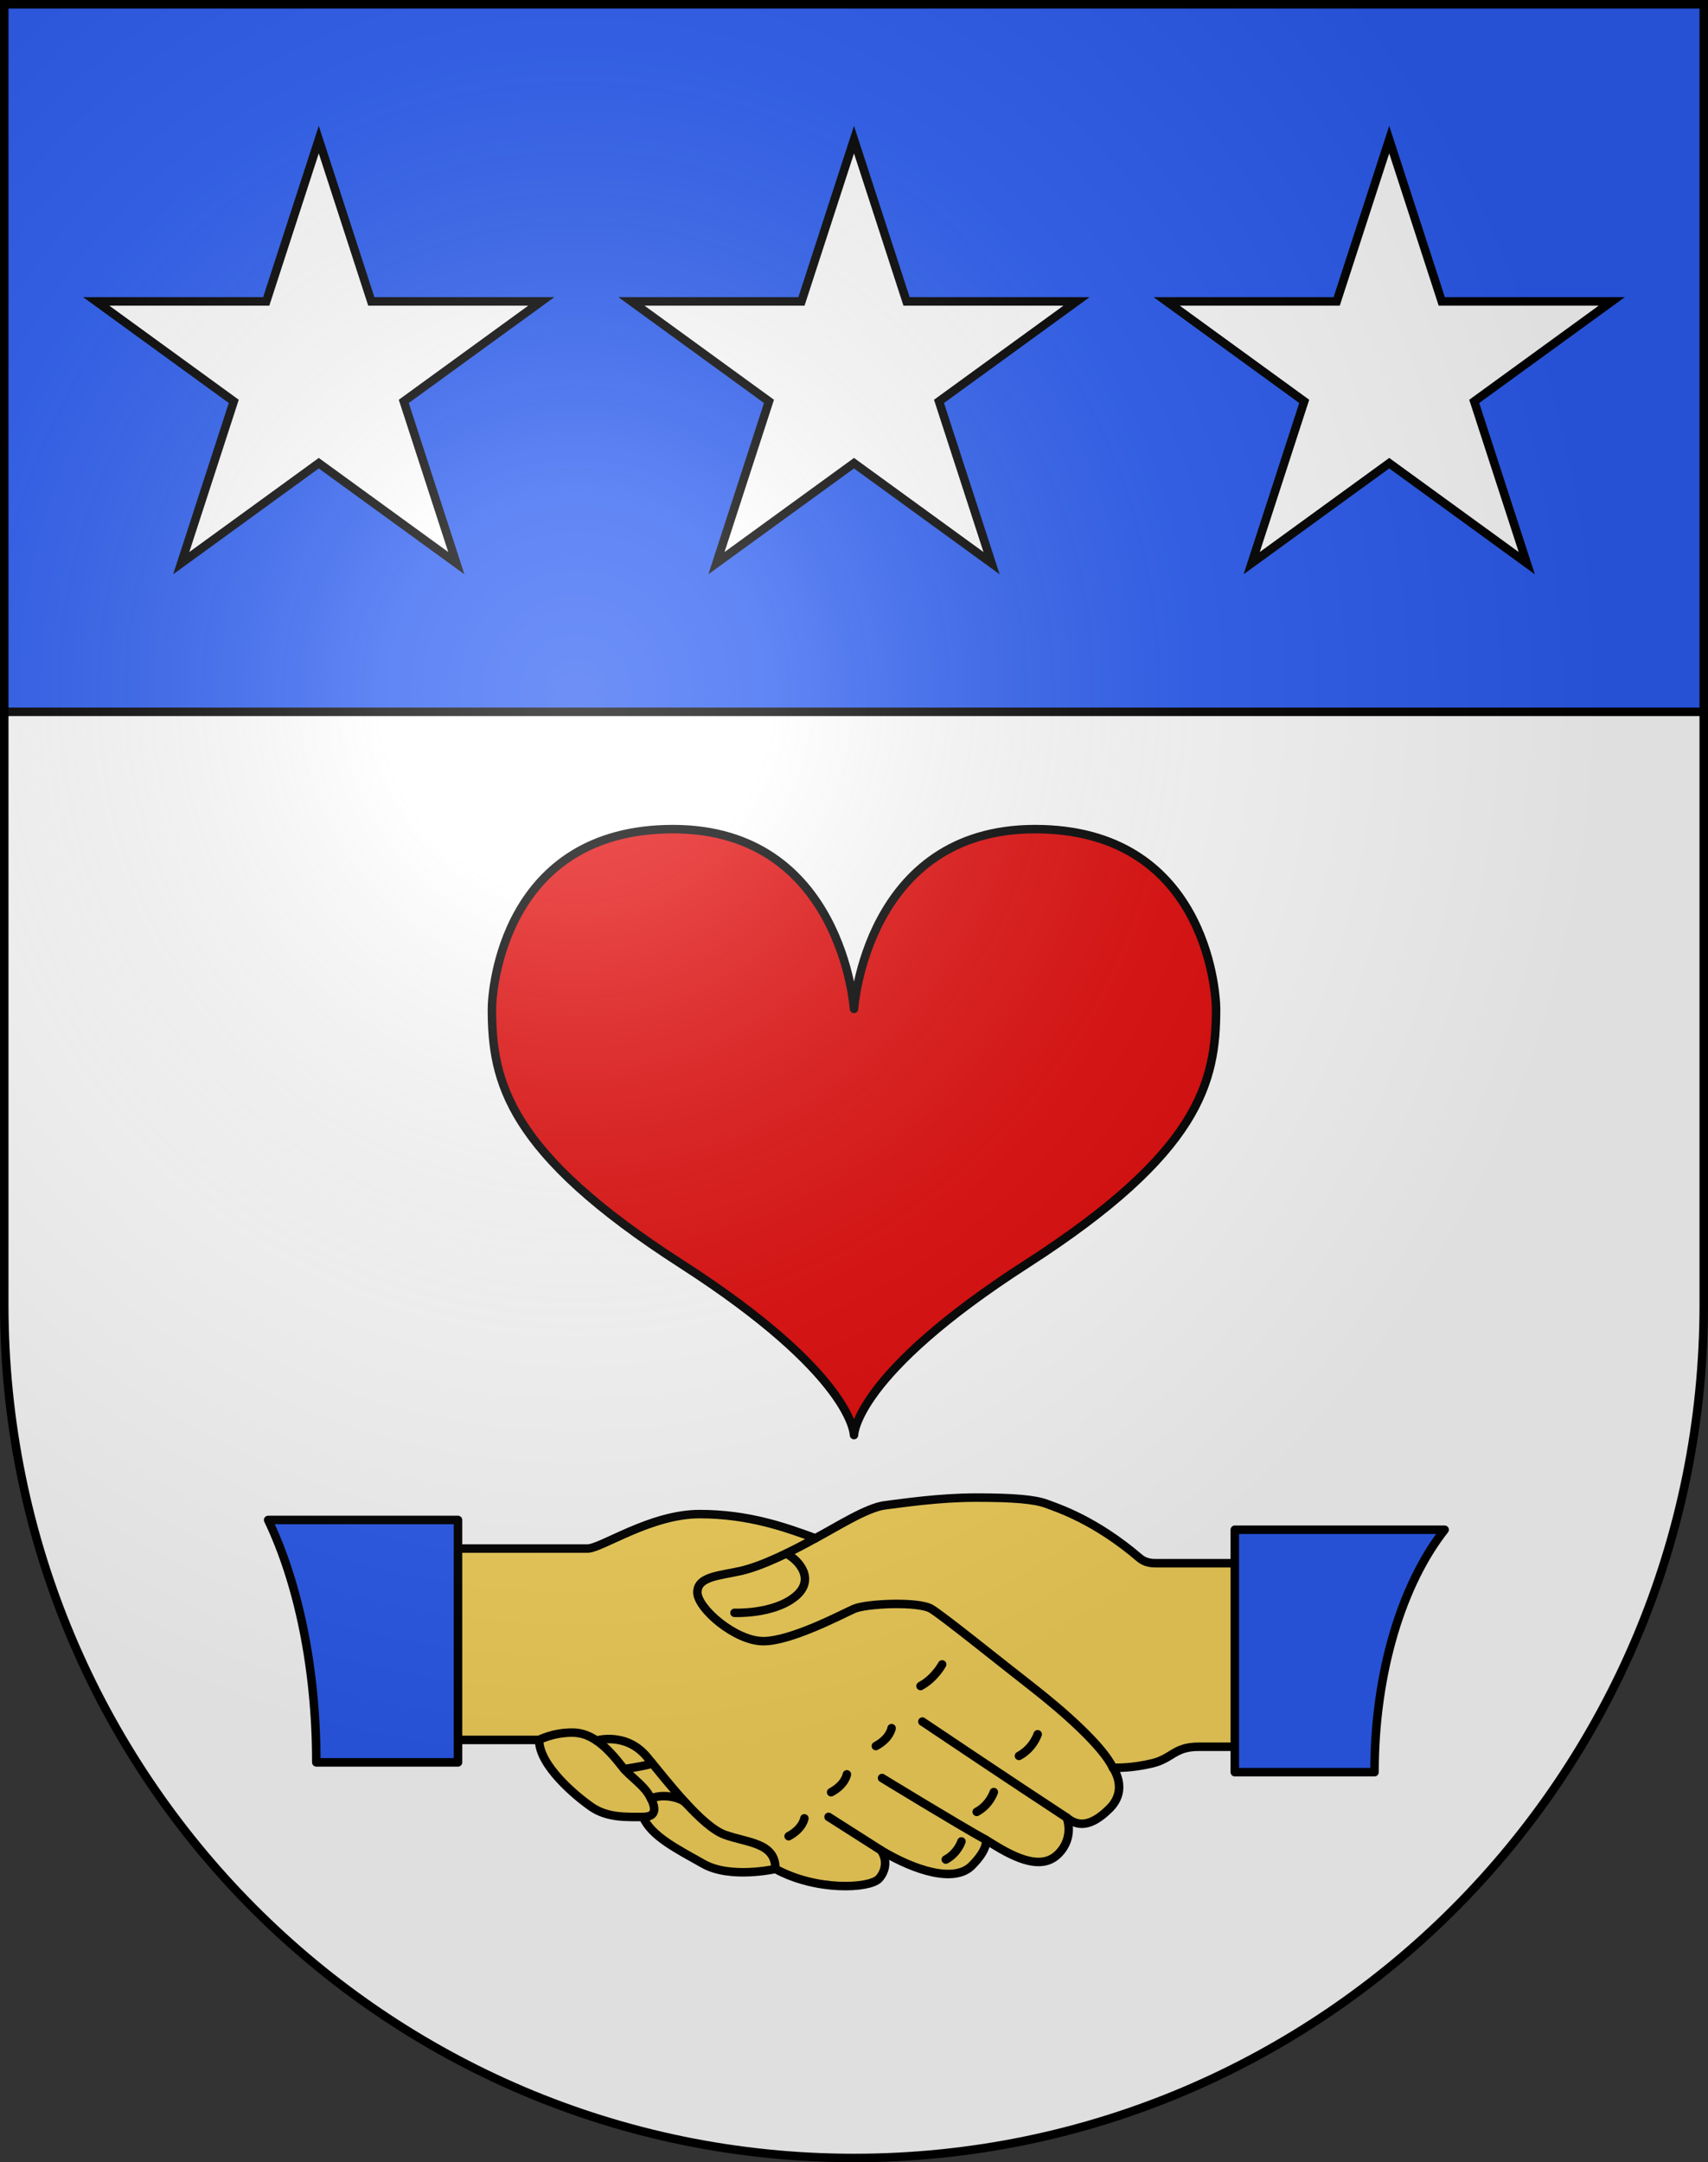 <?xml version="1.0" encoding="UTF-8" standalone="no"?>
<svg
   xmlns:dc="http://purl.org/dc/elements/1.1/"
   xmlns:cc="http://creativecommons.org/ns#"
   xmlns:rdf="http://www.w3.org/1999/02/22-rdf-syntax-ns#"
   xmlns:svg="http://www.w3.org/2000/svg"
   xmlns="http://www.w3.org/2000/svg"
   xmlns:xlink="http://www.w3.org/1999/xlink"
   xmlns:sodipodi="http://sodipodi.sourceforge.net/DTD/sodipodi-0.dtd"
   xmlns:inkscape="http://www.inkscape.org/namespaces/inkscape"
   height="763"
   width="603"
   version="1.0"
   id="svg20"
   sodipodi:version="0.32"
   inkscape:version="0.46"
   sodipodi:docname="Corsier-sur-Vevey-coat_of_arms.svg"
   sodipodi:docbase="C:\Documents and Settings\Steve\Bureau\Blason Villages Suisse pour Wikipédia (par Delta-9)"
   inkscape:output_extension="org.inkscape.output.svg.inkscape">
  <rect width="100%" height="100%" fill="#333333" stroke="none"/>
  <defs
     id="defs29">
    <inkscape:perspective
       sodipodi:type="inkscape:persp3d"
       inkscape:vp_x="0 : 381.5 : 1"
       inkscape:vp_y="0 : 1000 : 0"
       inkscape:vp_z="603 : 381.5 : 1"
       inkscape:persp3d-origin="301.5 : 254.33333 : 1"
       id="perspective28" />
    <linearGradient
       id="linearGradient2893">
      <stop
         style="stop-color:#ffffff;stop-opacity:0.314;"
         offset="0"
         id="stop2895" />
      <stop
         id="stop2897"
         offset="0.19"
         style="stop-color:#ffffff;stop-opacity:0.251;" />
      <stop
         style="stop-color:#6b6b6b;stop-opacity:0.125;"
         offset="0.6"
         id="stop2901" />
      <stop
         style="stop-color:#000000;stop-opacity:0.125;"
         offset="1"
         id="stop2899" />
    </linearGradient>
    <linearGradient
       id="linearGradient2955">
      <stop
         style="stop-color:white;stop-opacity:0;"
         offset="0"
         id="stop2965" />
      <stop
         style="stop-color:black;stop-opacity:0.646;"
         offset="1"
         id="stop2959" />
    </linearGradient>
    <radialGradient
       inkscape:collect="always"
       xlink:href="#linearGradient2893"
       id="radialGradient3236"
       gradientUnits="userSpaceOnUse"
       gradientTransform="matrix(1.215,1.531577e-24,1.464684e-23,1.267,-839.192,-490.489)"
       cx="858.042"
       cy="579.933"
       fx="858.042"
       fy="579.933"
       r="300" />
    <inkscape:perspective
       id="perspective2599"
       inkscape:persp3d-origin="297.63751 : 280.63 : 1"
       inkscape:vp_z="595.27502 : 420.94501 : 1"
       inkscape:vp_y="0 : 1000 : 0"
       inkscape:vp_x="0 : 420.94501 : 1"
       sodipodi:type="inkscape:persp3d" />
  </defs>
  <sodipodi:namedview
     inkscape:window-height="864"
     inkscape:window-width="1170"
     inkscape:pageshadow="2"
     inkscape:pageopacity="0.0"
     guidetolerance="10.0"
     gridtolerance="10.0"
     objecttolerance="10.0"
     borderopacity="1.0"
     bordercolor="#666666"
     pagecolor="#ffffff"
     id="base"
     inkscape:zoom="0.42913438"
     inkscape:cx="-50.453926"
     inkscape:cy="341.25544"
     inkscape:window-x="20"
     inkscape:window-y="42"
     inkscape:current-layer="layer2"
     showgrid="false"
     showguides="true"
     inkscape:guide-bbox="true">
    <sodipodi:guide
       orientation="horizontal"
       position="761.5"
       id="guide1885" />
    <sodipodi:guide
       orientation="vertical"
       position="1.5"
       id="guide1887" />
    <sodipodi:guide
       orientation="horizontal"
       position="1.5"
       id="guide1889" />
    <sodipodi:guide
       orientation="vertical"
       position="601.5"
       id="guide1891" />
    <sodipodi:guide
       orientation="vertical"
       position="301.501"
       id="guide1893" />
  </sodipodi:namedview>
  <desc
     id="desc22">Coat of Arms of Canton of Freiburg (Fribourg)</desc>
  <g
     inkscape:groupmode="layer"
     id="layer1"
     inkscape:label="Fond écu"
     style="opacity:1"
     sodipodi:insensitive="true">
    <path
       d="M 1.5,1.5 L 1.5,460.369 C 1.5,626.68 135.814,761.5 301.5,761.5 C 467.186,761.5 601.5,626.68 601.5,460.369 L 601.5,1.5 L 1.5,1.5 z"
       id="path2606"
       style="opacity:1;fill:#2b5df2" />
    <path
       d="M 1.5,251.188 L 1.5,460.369 C 1.5,626.68 135.814,761.5 301.5,761.5 C 467.187,761.5 601.5,626.68 601.5,460.369 L 601.5,251.188 L 1.5,251.188 z"
       id="path2472"
       style="opacity:1;fill:#ffffff" />
  </g>
  <g
     inkscape:groupmode="layer"
     id="layer2"
     inkscape:label="Meubles"
     style="opacity:1"
     sodipodi:insensitive="true">
    <g
       id="g2744">
      <path
         id="path2545"
         d="M 159.795,546.446 C 159.795,546.446 202.484,546.446 207.399,546.446 C 212.315,546.446 229.649,534.286 246.983,534.286 C 264.317,534.286 277.253,538.943 287.861,542.824 C 295.622,538.684 306.101,531.958 312.44,531.181 C 318.778,530.405 331.326,528.464 344.65,528.464 C 357.974,528.464 365.348,529.11 369.488,530.663 C 373.627,532.216 386.563,536.337 402.345,549.809 C 404.293,551.471 406.614,551.62 408.166,551.62 C 409.718,551.62 438.694,551.62 438.694,551.62 L 438.694,616.387 L 423.172,616.387 C 414.549,616.387 413.859,620.57 406.743,622.251 C 399.629,623.933 394.584,623.804 392.902,623.804 C 392.902,623.804 398.529,631.371 391.738,638.162 C 384.946,644.954 380.31,644.501 376.602,641.396 C 376.602,641.396 379.448,648.381 373.626,654.203 C 368.754,659.075 361.431,657.397 351.593,651.4 C 348.057,649.245 348.057,649.245 348.057,649.245 C 348.057,649.245 349.135,652.306 343.055,658.386 C 336.975,664.466 323.134,660.198 311.06,652.953 C 314.122,657.566 311.534,661.706 310.241,663 C 306.797,666.443 288.224,667.404 273.771,659.5 C 273.771,659.5 257.85,663.129 248.277,657.695 C 239.111,652.493 229.945,648.003 227.025,641.158 C 221.542,641.158 214.471,641.569 208.779,637.602 C 203.087,633.635 190.323,622.942 190.323,613.972 L 159.794,613.972 L 159.794,546.446 L 159.795,546.446 z"
         stroke-miterlimit="20"
         style="fill:#f7d55d;stroke:#000000;stroke-width:3;stroke-linecap:round;stroke-linejoin:round;stroke-miterlimit:20" />
      <path
         style="fill:none;stroke:#000000;stroke-width:3;stroke-linecap:round;stroke-linejoin:round;stroke-miterlimit:20"
         stroke-miterlimit="20"
         d="M 287.862,542.824 C 279.324,547.566 269.148,552.568 261.731,554.294 C 254.314,556.019 246.208,556.191 246.208,561.884 C 246.208,567.575 259.662,579.131 269.493,579.131 C 279.324,579.131 297.226,569.644 301.47,567.747 C 305.713,565.85 324.342,564.987 328.826,567.747 C 333.31,570.507 353.059,586.462 364.313,595.215 C 375.567,603.968 389.366,616.215 392.902,623.804"
         id="path2549" />
      <path
         style="fill:none;stroke:#000000;stroke-width:3;stroke-linecap:round;stroke-linejoin:round;stroke-miterlimit:20"
         stroke-miterlimit="20"
         d="M 325.635,607.503 C 325.635,607.503 357.975,629.235 376.603,641.396"
         id="path2551" />
      <path
         style="fill:none;stroke:#000000;stroke-width:3;stroke-linecap:round;stroke-linejoin:round;stroke-miterlimit:20"
         stroke-miterlimit="20"
         d="M 311.405,627.425 C 311.405,627.425 337.473,643.377 348.057,649.244"
         id="path2553" />
      <path
         style="fill:none;stroke:#000000;stroke-width:3;stroke-linecap:round;stroke-linejoin:round;stroke-miterlimit:20"
         stroke-miterlimit="20"
         d="M 259.316,569.127 C 259.316,569.127 272.928,569.73 280.704,563.435 C 287.948,557.571 282.365,550.712 277.567,548.191"
         id="path2555" />
      <path
         style="fill:none;stroke:#000000;stroke-width:3;stroke-linecap:round;stroke-linejoin:round;stroke-miterlimit:20"
         stroke-miterlimit="20"
         d="M 332.62,587.324 C 332.62,587.324 330.033,592.239 324.988,594.956"
         id="path2557" />
      <path
         style="fill:none;stroke:#000000;stroke-width:3;stroke-linecap:round;stroke-linejoin:round;stroke-miterlimit:20"
         stroke-miterlimit="20"
         d="M 366.341,611.989 C 366.341,611.989 364.788,616.905 359.743,619.621"
         id="path2559" />
      <path
         style="fill:none;stroke:#000000;stroke-width:3;stroke-linecap:round;stroke-linejoin:round;stroke-miterlimit:20"
         stroke-miterlimit="20"
         d="M 350.862,632.384 C 350.862,632.384 349.441,636.883 344.823,639.369"
         id="path2561" />
      <path
         style="fill:none;stroke:#000000;stroke-width:3;stroke-linecap:round;stroke-linejoin:round;stroke-miterlimit:20"
         stroke-miterlimit="20"
         d="M 339.432,649.802 C 339.432,649.802 338.133,653.914 333.912,656.187"
         id="path2563" />
      <path
         style="fill:none;stroke:#000000;stroke-width:3;stroke-linecap:round;stroke-linejoin:round;stroke-miterlimit:20"
         stroke-miterlimit="20"
         d="M 314.769,609.831 C 314.769,609.831 314.254,613.415 309.209,616.132"
         id="path2565" />
      <path
         style="fill:none;stroke:#000000;stroke-width:3;stroke-linecap:round;stroke-linejoin:round;stroke-miterlimit:20"
         stroke-miterlimit="20"
         d="M 298.986,626.131 C 298.986,626.131 298.472,629.715 293.427,632.431"
         id="path2567" />
      <path
         style="fill:none;stroke:#000000;stroke-width:3;stroke-linecap:round;stroke-linejoin:round;stroke-miterlimit:20"
         stroke-miterlimit="20"
         d="M 283.981,641.655 C 283.981,641.655 283.466,645.238 278.421,647.955"
         id="path2569" />
      <line
         style="fill:none;stroke:#000000;stroke-width:3;stroke-linecap:round;stroke-linejoin:round;stroke-miterlimit:20"
         stroke-miterlimit="20"
         x1="311.061"
         y1="652.953"
         x2="292.519"
         y2="641.137"
         id="line2571" />
      <path
         style="fill:none;stroke:#000000;stroke-width:3;stroke-linecap:round;stroke-linejoin:round;stroke-miterlimit:20"
         stroke-miterlimit="20"
         d="M 190.324,613.972 C 190.324,613.972 195.154,611.384 202.053,611.384 C 208.952,611.384 214.212,616.385 219.903,623.716 C 222.026,626.449 226.851,629.73 228.874,633.001 C 231.557,637.339 232.314,641.157 227.025,641.157"
         id="path2573" />
      <path
         style="fill:none;stroke:#000000;stroke-width:3;stroke-linecap:round;stroke-linejoin:round;stroke-miterlimit:20"
         stroke-miterlimit="20"
         d="M 210.584,614.202 C 210.584,614.202 221.026,611.039 228.443,620.009 C 235.86,628.978 247.761,644.5 255.867,647.433 C 263.973,650.366 273.772,650.137 273.772,659.5"
         id="path2575" />
      <path
         style="fill:none;stroke:#000000;stroke-width:3;stroke-linecap:round;stroke-linejoin:round;stroke-miterlimit:20"
         stroke-miterlimit="20"
         d="M 242.18,636.291 C 240.325,634.218 233.739,632.788 229.836,634.708"
         id="path2577" />
      <path
         style="fill:none;stroke:#000000;stroke-width:3;stroke-linecap:round;stroke-linejoin:round;stroke-miterlimit:20"
         stroke-miterlimit="20"
         d="M 230.202,622.152 C 230.202,622.152 231.267,622.556 220.369,624.275"
         id="path2579" />
      <path
         style="fill:#2b5df2;stroke:#000000;stroke-width:3;stroke-linecap:round;stroke-linejoin:round;stroke-miterlimit:20"
         stroke-miterlimit="20"
         d="M 94.659,536.357 C 105.178,558.348 111.673,588.559 111.673,621.906 L 161.693,621.906 L 161.693,536.357 L 94.659,536.357 z"
         id="path2583" />
      <path
         style="fill:#2b5df2;stroke:#000000;stroke-width:3;stroke-linecap:round;stroke-linejoin:round;stroke-miterlimit:20"
         stroke-miterlimit="20"
         d="M 435.937,539.805 L 435.937,625.354 L 485.266,625.354 C 485.266,590.071 495.037,558.852 510.021,539.805 L 435.937,539.805 z"
         id="path2585" />
    </g>
    <g
       id="g2770">
      <path
         style="fill:#e20909;stroke:#000000;stroke-width:3;stroke-linecap:round;stroke-linejoin:round;stroke-miterlimit:20"
         id="path2526"
         stroke-miterlimit="20"
         d="M 365.414,292.577 C 305.738,292.577 301.5,356.009 301.5,356.009 C 301.5,356.009 297.264,292.577 237.587,292.577 C 177.91,292.577 173.671,349.169 173.671,356.009 C 173.671,381.783 179.397,406.706 240.447,445.95 C 301.498,485.192 301.498,506.4 301.498,506.4 C 301.498,506.4 301.498,485.192 362.551,445.95 C 423.602,406.705 429.326,381.783 429.326,356.009 C 429.328,349.169 425.092,292.577 365.414,292.577 z" />
    </g>
    <g
       id="g2765"
       style="fill:#ffffff">
      <polygon
         transform="translate(-3.7999e-2,-4.5e-2)"
         points="301.537,49.32 320.083,106.404 380.106,106.404 331.547,141.684 350.097,198.769 301.537,163.489 252.979,198.769 271.526,141.684 222.968,106.404 282.989,106.404 301.537,49.32 "
         stroke-miterlimit="20"
         id="polygon2528"
         style="fill:#ffffff;stroke:#000000;stroke-width:3;stroke-miterlimit:20" />
      <polygon
         transform="translate(-3.7999e-2,-4.5e-2)"
         points="112.578,49.32 131.124,106.404 191.147,106.404 142.588,141.684 161.138,198.769 112.578,163.489 64.02,198.769 82.567,141.684 34.009,106.404 94.03,106.404 112.578,49.32 "
         stroke-miterlimit="20"
         id="polygon2528_4_"
         style="fill:#ffffff;stroke:#000000;stroke-width:3;stroke-miterlimit:20" />
      <polygon
         transform="translate(-3.7999e-2,-4.5e-2)"
         points="509.044,106.404 569.065,106.404 520.507,141.684 539.055,198.769 490.496,163.489 441.937,198.769 460.486,141.684 411.927,106.404 471.95,106.404 490.496,49.32 509.044,106.404 "
         stroke-miterlimit="20"
         id="polygon2528_6_"
         style="fill:#ffffff;stroke:#000000;stroke-width:3;stroke-miterlimit:20" />
    </g>
    <line
       style="fill:none;stroke:#000000;stroke-width:3"
       x1="1.5"
       y1="251.188"
       x2="601.499"
       y2="251.188"
       id="line2592" />
  </g>
  <g
     inkscape:groupmode="layer"
     id="layer3"
     inkscape:label="Reflet final"
     style="display:inline"
     sodipodi:insensitive="true">
    <path
       style="fill:url(#radialGradient3236);fill-opacity:1"
       d="M 1.5,1.5 L 1.5,460.368 C 1.5,626.679 135.815,761.5 301.5,761.5 C 467.185,761.5 601.5,626.679 601.5,460.368 L 601.5,1.5 L 1.5,1.5 z "
       id="path2346" />
  </g>
  <g
     inkscape:groupmode="layer"
     id="layer4"
     inkscape:label="Contour final"
     style="display:inline"
     sodipodi:insensitive="true">
    <path
       style="fill:none;fill-opacity:1;stroke:#000000;stroke-width:3;stroke-miterlimit:4;stroke-dasharray:none;stroke-opacity:1"
       d="M 1.5,1.5 L 1.5,460.368 C 1.5,626.679 135.815,761.5 301.5,761.5 C 467.185,761.5 601.5,626.679 601.5,460.368 L 601.5,1.5 L 1.5,1.5 z "
       id="path3239" />
  </g>
</svg>
